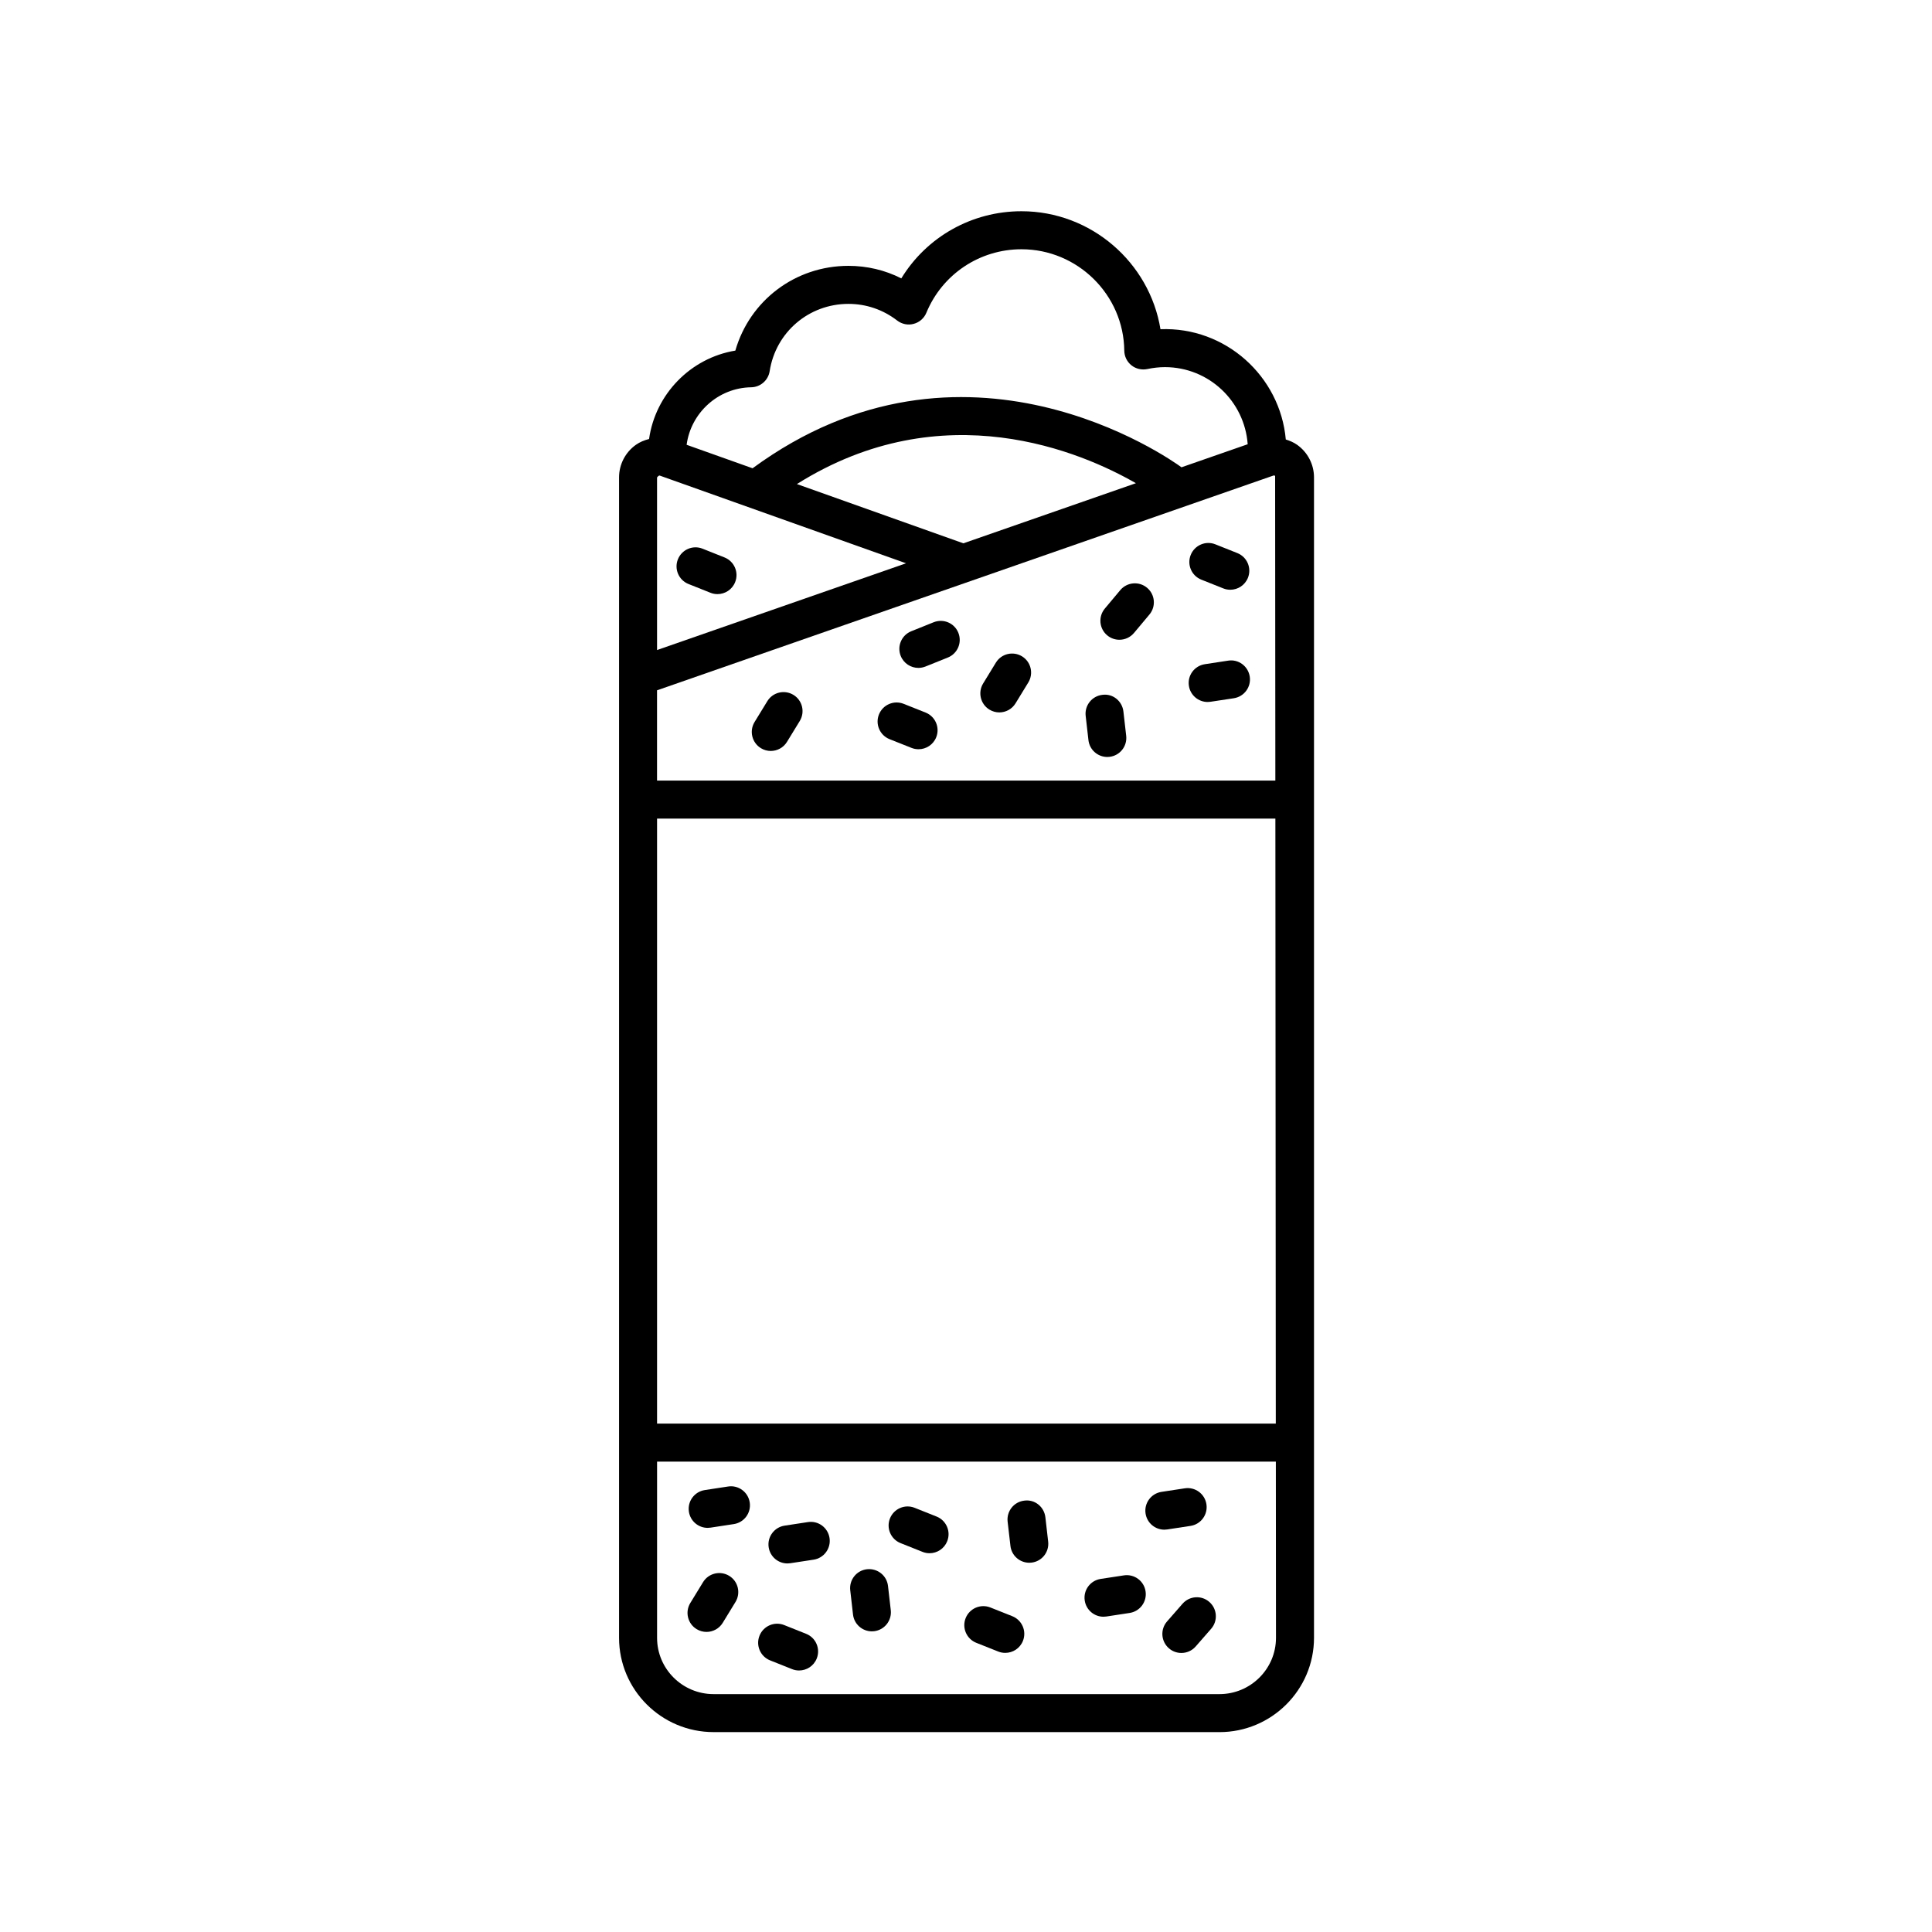 <?xml version="1.0" encoding="UTF-8"?>
<!-- Uploaded to: ICON Repo, www.svgrepo.com, Generator: ICON Repo Mixer Tools -->
<svg fill="#000000" width="800px" height="800px" version="1.1" viewBox="144 144 512 512" xmlns="http://www.w3.org/2000/svg">
 <g>
  <path d="m467.17 603.03c13.816 0 25.055-11.211 25.055-24.984v-307.53c0-3.422-1.664-6.641-4.453-8.625-0.926-0.66-1.961-1.094-3.023-1.422-1.484-16.758-15.996-29.906-33.211-29.227-2.891-17.68-18.375-31.262-36.84-31.262-13.18 0-25.137 6.82-31.84 17.793-4.316-2.188-9.078-3.32-14.012-3.32-14.141 0-26.172 9.234-29.973 22.461-11.871 1.953-21.184 11.547-22.863 23.426-1.234 0.316-2.438 0.789-3.5 1.547-2.793 1.984-4.453 5.203-4.453 8.625v307.53c0 13.773 11.234 24.984 25.055 24.984zm14.812-252.17h-163.86v-23.922l163.3-56.898c0.031-0.012 0.102-0.035 0.188-0.035 0.086 0 0.195 0.023 0.312 0.105zm-97.871-57.582-65.984 22.988v-45.746c0.453-0.574 0.641-0.5 0.719-0.484zm-28.922-20.996c38.809-24.426 75.656-8.379 89.836-0.227l-45.723 15.93zm126.8 88.656 0.109 160.33h-163.97v-160.33zm-7.336-99.211-17.543 6.109c-3.09-2.258-57.621-40.875-113.67 0.262l-17.477-6.223c1.129-8.445 8.324-15.105 17.105-15.242 2.453-0.039 4.519-1.84 4.902-4.266 1.602-10.332 10.387-17.836 20.879-17.836 4.707 0 9.168 1.527 12.918 4.418 1.238 0.953 2.863 1.293 4.375 0.875 1.516-0.402 2.762-1.492 3.356-2.941 4.227-10.219 14.121-16.828 25.207-16.828 14.863 0 27.086 12.055 27.242 26.875 0.016 1.512 0.715 2.938 1.895 3.883 1.184 0.941 2.719 1.289 4.207 0.988 1.562-0.332 3.133-0.508 4.684-0.508 11.633 0.008 21.094 9.047 21.918 20.434zm-7.484 331.23h-134.06c-8.258 0-14.977-6.688-14.977-14.906v-46.707h163.98l0.035 46.707c-0.004 8.219-6.723 14.906-14.977 14.906z"/>
  <path d="m387.38 321c-1.996 0-3.883-1.195-4.676-3.16-1.039-2.586 0.215-5.523 2.797-6.555l5.918-2.379c2.606-1.039 5.527 0.215 6.555 2.797 1.039 2.586-0.215 5.523-2.797 6.555l-5.918 2.379c-0.621 0.242-1.254 0.363-1.879 0.363z"/>
  <path d="m343.97 335.34 3.379-5.523c1.449-2.367 4.551-3.113 6.926-1.664 2.371 1.449 3.117 4.551 1.664 6.926l-3.379 5.523c-0.945 1.551-2.606 2.41-4.301 2.41-0.898 0-1.805-0.242-2.625-0.742-2.367-1.461-3.117-4.559-1.664-6.93z"/>
  <path d="m330.32 563.28c1.449-2.367 4.543-3.117 6.926-1.664 2.371 1.449 3.117 4.551 1.664 6.926l-3.379 5.523c-0.945 1.551-2.606 2.41-4.301 2.41-0.898 0-1.805-0.242-2.625-0.742-2.371-1.449-3.117-4.551-1.664-6.926z"/>
  <path d="m417.35 558.11c-0.195 0.023-0.387 0.035-0.578 0.035-2.527 0-4.707-1.895-4.996-4.465l-0.746-6.422c-0.316-2.766 1.664-5.266 4.43-5.578 2.797-0.383 5.266 1.664 5.578 4.43l0.734 6.422c0.32 2.769-1.656 5.266-4.422 5.578z"/>
  <path d="m375.63 576.29c-0.195 0.023-0.387 0.035-0.578 0.035-2.523 0-4.707-1.895-4.996-4.465l-0.734-6.418c-0.316-2.766 1.664-5.266 4.43-5.578 2.781-0.301 5.262 1.664 5.578 4.43l0.734 6.418c0.312 2.762-1.672 5.262-4.434 5.578z"/>
  <path d="m351.82 574.66 5.809 2.316c2.59 1.027 3.848 3.961 2.816 6.543-0.785 1.977-2.68 3.176-4.68 3.176-0.625 0-1.254-0.109-1.863-0.359l-5.809-2.316c-2.59-1.027-3.848-3.961-2.816-6.543 1.031-2.59 3.981-3.852 6.543-2.816z"/>
  <path d="m415.09 578.85c-0.785 1.98-2.68 3.18-4.684 3.18-0.621 0-1.25-0.109-1.859-0.352l-5.812-2.312c-2.59-1.027-3.856-3.961-2.828-6.543 1.027-2.59 3.965-3.844 6.543-2.828l5.812 2.312c2.59 1.027 3.856 3.957 2.828 6.543z"/>
  <path d="m390.34 555.62c-0.621 0-1.254-0.109-1.863-0.359l-5.812-2.316c-2.586-1.027-3.848-3.961-2.816-6.543 1.031-2.586 3.961-3.856 6.543-2.816l5.812 2.316c2.586 1.027 3.848 3.961 2.816 6.543-0.789 1.977-2.68 3.176-4.68 3.176z"/>
  <path d="m338.82 298.27c-0.785 1.977-2.676 3.176-4.68 3.176-0.621 0-1.254-0.109-1.863-0.359l-5.812-2.316c-2.586-1.027-3.848-3.961-2.816-6.543 1.031-2.586 3.965-3.859 6.543-2.816l5.812 2.316c2.586 1.027 3.852 3.961 2.816 6.543z"/>
  <path d="m383.47 330.52 5.812 2.312c2.59 1.027 3.856 3.961 2.828 6.543-0.785 1.98-2.68 3.18-4.684 3.18-0.621 0-1.25-0.109-1.859-0.352l-5.812-2.312c-2.59-1.027-3.856-3.961-2.828-6.543 1.031-2.598 3.965-3.852 6.543-2.828z"/>
  <path d="m460.87 580.33c-0.996 1.145-2.394 1.723-3.793 1.723-1.18 0-2.363-0.406-3.316-1.246-2.098-1.832-2.309-5.019-0.48-7.109l4.098-4.684c1.844-2.106 5.023-2.312 7.109-0.48 2.098 1.832 2.309 5.019 0.48 7.109z"/>
  <path d="m443.36 571.45-6.16 0.941c-0.258 0.039-0.516 0.059-0.762 0.059-2.449 0-4.594-1.785-4.973-4.281-0.422-2.75 1.465-5.32 4.223-5.738l6.16-0.941c2.746-0.414 5.32 1.465 5.738 4.223 0.418 2.754-1.473 5.32-4.227 5.738z"/>
  <path d="m359.61 557.33-6.168 0.941c-0.258 0.039-0.516 0.059-0.762 0.059-2.449 0-4.594-1.785-4.973-4.281-0.422-2.75 1.473-5.32 4.223-5.738l6.168-0.941c2.762-0.43 5.32 1.473 5.738 4.223 0.418 2.75-1.477 5.32-4.227 5.738z"/>
  <path d="m437.42 312.37c-2.133-1.785-2.414-4.961-0.625-7.098l4.09-4.883c1.785-2.125 4.957-2.414 7.098-0.625 2.133 1.785 2.414 4.961 0.625 7.098l-4.09 4.883c-0.996 1.184-2.422 1.797-3.871 1.797-1.137 0-2.281-0.383-3.227-1.172z"/>
  <path d="m436.14 328.14c2.801-0.387 5.266 1.664 5.578 4.43l0.734 6.422c0.316 2.766-1.664 5.266-4.43 5.578-0.195 0.023-0.387 0.035-0.578 0.035-2.527 0-4.707-1.895-4.996-4.465l-0.734-6.422c-0.32-2.766 1.664-5.266 4.426-5.578z"/>
  <path d="m407.92 319.6c1.449-2.367 4.543-3.113 6.926-1.664 2.371 1.449 3.117 4.551 1.664 6.926l-3.379 5.523c-0.945 1.551-2.606 2.41-4.301 2.41-0.898 0-1.805-0.242-2.625-0.742-2.371-1.449-3.117-4.551-1.664-6.926z"/>
  <path d="m470.04 300.29c-0.621 0-1.254-0.109-1.863-0.359l-5.812-2.316c-2.586-1.027-3.848-3.961-2.816-6.543 1.027-2.586 3.969-3.859 6.543-2.816l5.812 2.316c2.586 1.027 3.848 3.961 2.816 6.543-0.793 1.977-2.68 3.176-4.68 3.176z"/>
  <path d="m463.29 320.02 6.168-0.941c2.754-0.453 5.32 1.473 5.738 4.223 0.422 2.75-1.473 5.32-4.223 5.738l-6.168 0.934c-0.258 0.039-0.516 0.059-0.762 0.059-2.449 0-4.594-1.785-4.973-4.281-0.426-2.75 1.469-5.312 4.219-5.731z"/>
  <path d="m338.46 547.9-6.16 0.941c-0.258 0.039-0.516 0.059-0.762 0.059-2.449 0-4.594-1.785-4.973-4.281-0.422-2.75 1.465-5.32 4.223-5.738l6.16-0.941c2.754-0.43 5.32 1.473 5.738 4.223 0.418 2.75-1.469 5.32-4.227 5.738z"/>
  <path d="m459.49 548.38-6.168 0.941c-0.258 0.039-0.516 0.059-0.762 0.059-2.449 0-4.594-1.785-4.973-4.281-0.422-2.75 1.473-5.32 4.223-5.738l6.168-0.941c2.766-0.422 5.32 1.473 5.738 4.223s-1.473 5.32-4.227 5.738z"/>
 </g>
</svg>